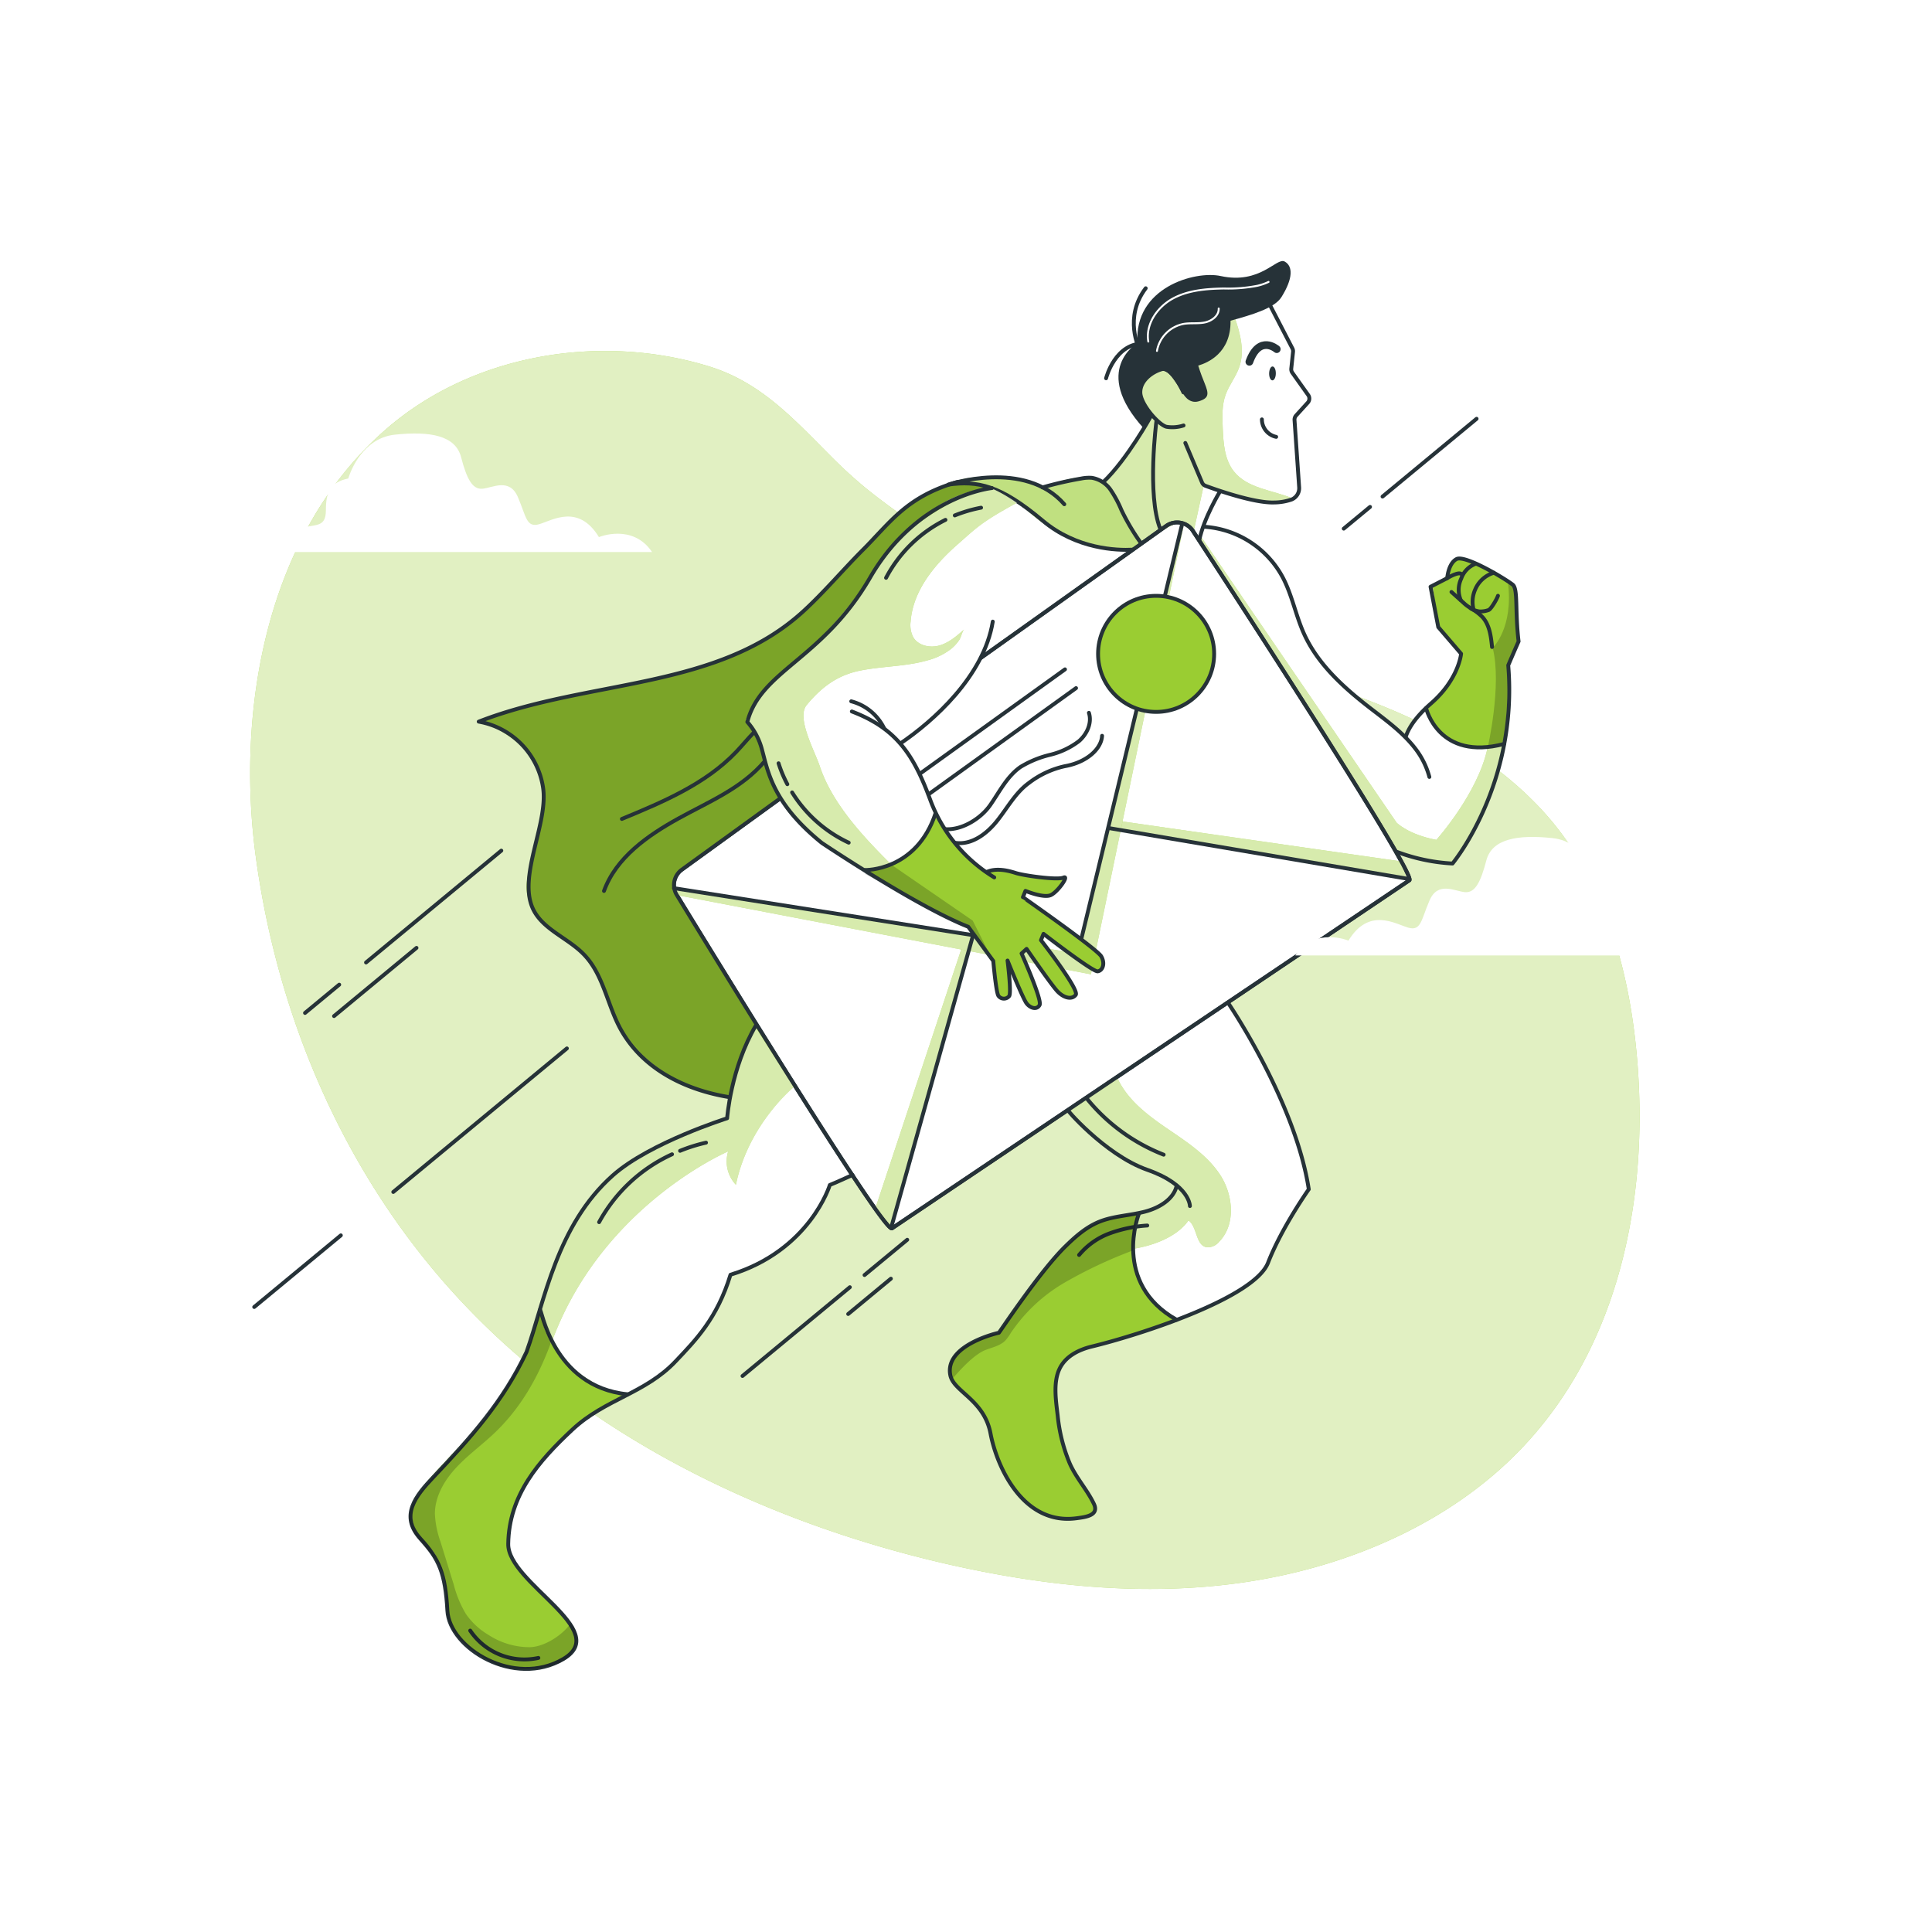 <svg xmlns="http://www.w3.org/2000/svg" xmlns:xlink="http://www.w3.org/1999/xlink" xmlns:svgjs="http://svgjs.com/svgjs" class="animated" id="freepik_stories-envelope" viewBox="0 0 500 500"><style>svg#freepik_stories-envelope:not(.animated) .animable {opacity: 0;}svg#freepik_stories-envelope.animated #freepik--background-simple--inject-2 {animation: 1s 1 forwards cubic-bezier(.36,-0.01,.5,1.38) fadeIn;animation-delay: 0s;}svg#freepik_stories-envelope.animated #freepik--Character--inject-2 {animation: 1s 1 forwards cubic-bezier(.36,-0.01,.5,1.38) zoomOut,1.5s Infinite linear floating;animation-delay: 0s,1s;}svg#freepik_stories-envelope.animated #freepik--speed-lines--inject-2 {animation: 1s 1 forwards cubic-bezier(.36,-0.01,.5,1.38) lightSpeedLeft;animation-delay: 0s;}svg#freepik_stories-envelope.animated #freepik--Clouds--inject-2 {animation: 1s 1 forwards cubic-bezier(.36,-0.01,.5,1.38) slideDown;animation-delay: 0s;} @keyframes fadeIn { 0% { opacity: 0; } 100% { opacity: 1; } } @keyframes zoomOut { 0% { opacity: 0; transform: scale(1.5); } 100% { opacity: 1; transform: scale(1); } } @keyframes floating { 0% { opacity: 1; transform: translateY(0px); } 50% { transform: translateY(-10px); } 100% { opacity: 1; transform: translateY(0px); } } @keyframes lightSpeedLeft { from { transform: translate3d(-50%, 0, 0) skewX(20deg); opacity: 0; } 60% { transform: skewX(-10deg); opacity: 1; } 80% { transform: skewX(2deg); } to { opacity: 1; transform: translate3d(0, 0, 0); } } @keyframes slideDown { 0% { opacity: 0; transform: translateY(-30px); } 100% { opacity: 1; transform: translateY(0); } } </style><g id="freepik--background-simple--inject-2" class="animable" style="transform-origin: 244.528px 251.025px;"><g id="freepik--background-simple--inject-2" class="animable" style="transform-origin: 244.528px 251.025px;"><path d="M214.89,117.92c-9.26-9.23-17.81-18.9-31.3-23.07-28-8.66-61.23-3.39-83.81,16.34C68.5,138.52,61.15,184.38,66.19,221.65c5.72,42.23,23.31,83,52.65,114.57,32.08,34.54,77.07,57,124.64,68.18,25.69,6,52.66,9,79.16,5s52.57-15.26,70.85-34.26c25.4-26.37,32.93-64.2,30.35-99.1-1.81-24.46-8.57-49.45-25.69-67.37-31.92-33.4-84.51-35.9-126.06-54-17-7.41-33.23-16.52-47.5-27.91A120.34,120.34,0,0,1,214.89,117.92Z" style="fill: rgb(154, 205, 50); transform-origin: 244.528px 251.025px;" id="el96myqzhovab" class="animable"></path><g id="elx5k0oal6ekp"><path d="M214.89,117.92c-9.26-9.23-17.81-18.9-31.3-23.07-28-8.66-61.23-3.39-83.81,16.34C68.5,138.52,61.15,184.38,66.19,221.65c5.72,42.23,23.31,83,52.65,114.57,32.08,34.54,77.07,57,124.64,68.18,25.69,6,52.66,9,79.16,5s52.57-15.26,70.85-34.26c25.4-26.37,32.93-64.2,30.35-99.1-1.81-24.46-8.57-49.45-25.69-67.37-31.92-33.4-84.51-35.9-126.06-54-17-7.41-33.23-16.52-47.5-27.91A120.34,120.34,0,0,1,214.89,117.92Z" style="fill: rgb(255, 255, 255); opacity: 0.7; transform-origin: 244.528px 251.025px;" class="animable"></path></g></g></g><g id="freepik--Character--inject-2" class="animable animator-active" style="transform-origin: 249.547px 249.775px;"><g id="freepik--character--inject-2" class="animable" style="transform-origin: 249.547px 249.775px;"><path d="M390.51,172.3l2.72-5.84s0-.17,0-.46h0s-.33-9.81-.76-12.85c-.32-2.28-1.3-2.6-1.78-2.61a8.61,8.61,0,0,0-2.24-1.36,59.11,59.11,0,0,0-6.88-3.59c-2.35-1.22-4.35-1.92-5.19-.59a12.38,12.38,0,0,0-.93,1.76c-.07.17-.13.33-.19.5l0,.1a10,10,0,0,0-.38,1.5l-3.4,2.47-1,.52,2,10.45,5.9,6.88s0,.28-.12.72a20.53,20.53,0,0,1-4.46,8.86,29,29,0,0,0-2.35,2.5c-.26.25-.51.5-.79.74-4.27,3.73-5.91,6.59-6.62,8.75l0,.14a92.66,92.66,0,0,0-9.44-7.85c-.72-.56-7.38-6.38-12.12-10.89l-3.63-5.94c1.17,2.15-.93-1.81-1.12-2.22-2.12-4.72-3-9.93-5.46-14.51-3.66-7-12.19-12.31-20.53-13.4l4-9-3.92-1.57a1.45,1.45,0,0,0,.38.22c.88.32,2.59.94,4.66,1.6,13.8,5.28,17.66,2,18,1.74a3.18,3.18,0,0,0,1.56-3l-1.2-17.41a1.56,1.56,0,0,1,.42-1.18l3-3.31a1.6,1.6,0,0,0,.12-2l-4.09-5.75a1.57,1.57,0,0,1-.29-1.09l.46-4.32a1.49,1.49,0,0,0-.17-.9l-5.61-10.83a7.64,7.64,0,0,0,2.77-2.39c3.07-5,3-8.09.85-9.26s-6.26,6-16.6,3.74C310.9,70.31,300,80.51,296,88.57l4.25-9.79c-4.29,5.66-6.68,7.39-5.79,10-.09.06-.25.16-.45.31-3.69,2.93-4,5.87-4,5.87-1,3.5.38,8.74,6.29,15.58l-10.47,14a6.51,6.51,0,0,0-2.64-1c-4.29-.7-10.55,1.52-12.45,2.25-1.08-.28-2.12-.53-3.11-.74a28,28,0,0,0-9-1.56,31.12,31.12,0,0,0-9.54.49,33.94,33.94,0,0,0-5.27,1.93,26.21,26.21,0,0,0-4.46,2.24,34,34,0,0,0-4.24,2.74,56.12,56.12,0,0,0-11,10.2L220.84,145q-1.8,1.89-3.57,3.8A164.69,164.69,0,0,1,200.2,164a81.59,81.59,0,0,1-18.54,8.35c-4.5,1.44-9.21,2.68-13.91,3.8-5,1.08-10.1,2-15.19,3-2.6.44-5.25,1-7.82,1.62-2.79.61-5.57,1.27-8.33,2a59.77,59.77,0,0,0-9.63,2.95c-.9.32-1.8.66-2.69,1,.62.13,1.23.28,1.83.46a31.37,31.37,0,0,1,9.48,6.13,24.4,24.4,0,0,1,5.49,13.27c-.08,4.3-1.51,9.21-2.61,14-1.54,5.13-2.79,9.59-.78,13.51a10.52,10.52,0,0,0,2,3.27,19.78,19.78,0,0,0,4.06,3.71c2.79,2.18,6,4.32,8.48,6.86a59.84,59.84,0,0,1,4.72,9,37.79,37.79,0,0,0,2.54,6.24c.44,1,.9,2,1.42,2.95a10.93,10.93,0,0,0,.94,1.58,32.67,32.67,0,0,0,12.41,11.28,32.16,32.16,0,0,0,15.08,4.9h0a52.52,52.52,0,0,0-.77,5.45A60,60,0,0,0,178,293.3c-6.35,2.65-14.16,6.46-19.13,10.88A49.39,49.39,0,0,0,149,316.4,74.47,74.47,0,0,0,141.81,333c-.76,2.29-1.45,4.56-2.12,6.76l-.06-.14c0,.26-.09.52-.13.78-.82,2.73-1.61,5.36-2.43,7.8-3.26,7.53-8.66,15-11.3,18.94h0c-1.38,1.77-2.82,3.5-4.3,5.21-3.2,3.53-7.25,7.67-10.36,11.32a29.06,29.06,0,0,0-2.74,3.44,16,16,0,0,0-1.71,2.84c-2.37,5.52,2.86,9.36,6.55,14.07,0,0,.06.1.1.15a23.62,23.62,0,0,1,2.22,7.82,27.94,27.94,0,0,0,.67,7.31,12.36,12.36,0,0,0,3.14,5,22,22,0,0,0,6.38,5,28.11,28.11,0,0,0,3.73,1.9c3.74,1.49,16.09,1.4,18.85-3.39a9.73,9.73,0,0,0,.46-.91,4.29,4.29,0,0,0,.59-1.92,5.64,5.64,0,0,0-1.86-5c-.08.1.34.36.26.47-4.38-6.54-16.13-14.12-16-20.77.19-12.65,7.85-21.39,16.59-29.58,8.5-8,18.89-9.34,26.79-17.76,5.1-5.43,10.68-11,14.14-22.34,20.59-6.28,25.71-23.22,25.71-23.22,2.12-.86,3.86-1.69,5.82-2.56,5.64,8.53,9.68,14.15,10.27,13.78l45.36-30.51c1,1.19,10,11.8,18.67,14.63l.25.09,9.11,4.57c-1.56,5.54-9.24,7.13-9.24,7.13l0,.09-.69.14c-1.62-.06-10.67,0-18.49,8.47-3.71,3.6-8.6,10.13-12.24,15.22-3,4.18-5.06,7.21-5.06,7.21a31.21,31.21,0,0,0-4,1.24c-8.43,3.05-9.16,6.66-8.68,8.74a6,6,0,0,0,.11,1A6.36,6.36,0,0,0,248,359a17.55,17.55,0,0,0,2.94,2.74,19.86,19.86,0,0,1,3.95,4.79,54,54,0,0,1,2.39,8.34c1.29,5.51,7.77,17.76,16.78,18.29a19.67,19.67,0,0,0,6.45-.48c1.48-.28,2.93-.78,3.08-2a1.87,1.87,0,0,0,.12-.31s-.06-.09-.15-.26a3.43,3.43,0,0,0-.28-.86,58.3,58.3,0,0,0-4.1-6.63,52.54,52.54,0,0,1-5.13-15.13c-.05-.34-.09-.67-.13-1-.18-1.53-.42-3.23-.53-4.94,0-.18,0-.36,0-.53a15.87,15.87,0,0,1,1.46-7.52c1.71-2.76,4.85-4.25,7.94-5,2.17-.52,4.87-1.25,7.87-2.14a75.32,75.32,0,0,0,10.86-3.55c12.08-4.34,24.61-10.23,26.85-16,3.55-9.13,10.53-19,10.53-19C335.41,285,318,259.56,318,259.56l46.9-31.74c.42-.26-1.26-3.56-4.27-8.76l.82,1.3v0h0c3.08,1.76,8.69,2.55,12,2.88l.73.07a10.14,10.14,0,0,0,1.56.06c3.58-3.16,6.77-9.14,8.91-15a77.48,77.48,0,0,0,5.63-21.7,48,48,0,0,0,.39-10.65C390.68,174.8,390.62,173.56,390.51,172.3Zm-95.38-59.7c.38-.62.74-1.19,1.06-1.72l0,0,.11-.26c1.07-1.76,1.7-2.91,1.7-2.91l-.4-.09.13-.3.27.39A25.28,25.28,0,0,1,295.13,112.6Z" style="fill: rgb(255, 255, 255); transform-origin: 249.648px 249.775px;" id="elzh24dpxu5f" class="animable"></path><path d="M369.23,184s3.7,12.27,19.41,8.84c0,0,3.23-8,1.52-20.18l2.87-6.18s-.85-9.67-.71-11.11.17-4.44-4.35-6.29-10.23-6.59-11.82-4.06-1.39,3.75-1.39,3.75l-4,2.94,1.5,10.6,5.91,6.89s-.78,6.26-3.93,9A26.49,26.49,0,0,0,369.23,184Z" style="fill: rgb(154, 205, 50); transform-origin: 381.13px 168.869px;" id="el1jygm75df07" class="animable"></path><g id="elhk4j3sj73s"><path d="M385,193.56s3.76-16.31,1.3-25.9c0,0,5.51-5.1,3.93-17.11,0,0,1.61-.45,2,2.59S393,166,393,166l-2.68,6.18s-.2,14.1-1.08,19.68C389.23,191.86,389,193.09,385,193.56Z" style="opacity: 0.2; transform-origin: 389px 172.043px;" class="animable"></path></g><path d="M310.82,138.91l50.62,74s3,3.07,10.29,4.45c0,0,10.78-12,13.24-23.79l4-.8s-4.64,23.28-13,30.72c0,0-10.09-.51-14.59-3.1l-50.93-80.59Z" style="fill: rgb(154, 205, 50); transform-origin: 349.71px 181.2px;" id="elz3jfv32a1q" class="animable"></path><g id="el6greyrvnw2s"><path d="M310.82,138.91l50.62,74s3,3.07,10.29,4.45c0,0,10.78-12,13.24-23.79l4-.8s-4.64,23.28-13,30.72c0,0-10.09-.51-14.59-3.1l-50.93-80.59Z" style="fill: rgb(255, 255, 255); opacity: 0.6; transform-origin: 349.71px 181.2px;" class="animable"></path></g><path d="M311.73,136.33A24.91,24.91,0,0,1,332,149.47c2.4,4.58,3.33,9.79,5.46,14.51,3.52,7.81,10.1,13.8,16.87,19.06,4.26,3.3,8.73,6.47,12,10.76a20.79,20.79,0,0,1,3.59,7.27" style="fill: none; stroke: rgb(38, 50, 56); stroke-linecap: round; stroke-linejoin: round; transform-origin: 340.825px 168.7px;" id="elreqoyrh3hw" class="animable"></path><path d="M363.78,190.74c.72-2.16,2.35-5,6.62-8.74,7.16-6.25,7.73-12.82,7.73-12.82l-5.91-6.89-2-10.44,4.32-2.22s.25-3.78,2.4-4.94,12.3,4.88,14.53,6.6c1.44,1.12.58,6.58,1.54,14.71-1.55,3.51-2.68,6.18-2.68,6.18,2.59,30.86-14.42,51.3-14.42,51.3a48.32,48.32,0,0,1-14.6-3.1" style="fill: none; stroke: rgb(38, 50, 56); stroke-linecap: round; stroke-linejoin: round; transform-origin: 377.16px 184.012px;" id="elt44vpq5ag9" class="animable"></path><path d="M375.64,153.2l3.12,2.8a9.33,9.33,0,0,0,1.45,1.14,5.45,5.45,0,0,0,2.67,1.1,6,6,0,0,0,2.38-.37c.69-.3,2.21-3,2.41-3.68" style="fill: none; stroke: rgb(38, 50, 56); stroke-linecap: round; stroke-linejoin: round; transform-origin: 381.655px 155.723px;" id="ellq2h39bgk7m" class="animable"></path><path d="M369.08,183.29s3.21,13.73,20.19,9.24" style="fill: none; stroke: rgb(38, 50, 56); stroke-linecap: round; stroke-linejoin: round; transform-origin: 379.175px 188.361px;" id="el7kfdoudtpdq" class="animable"></path><path d="M381.84,145.93a6.27,6.27,0,0,0-3.68,3.82,6.84,6.84,0,0,0-.12,5.55" style="fill: none; stroke: rgb(38, 50, 56); stroke-linecap: round; stroke-linejoin: round; transform-origin: 379.675px 150.615px;" id="el443em3kz5fc" class="animable"></path><path d="M386.58,148.24a7.6,7.6,0,0,0-4.8,4.32,7.86,7.86,0,0,0-.43,5.15" style="fill: none; stroke: rgb(38, 50, 56); stroke-linecap: round; stroke-linejoin: round; transform-origin: 383.841px 152.975px;" id="elt4cse3dto9" class="animable"></path><path d="M380.68,157.46a12.79,12.79,0,0,1,3,2.26c1.84,2.05,2.19,5,2.46,7.72" style="fill: none; stroke: rgb(38, 50, 56); stroke-linecap: round; stroke-linejoin: round; transform-origin: 383.41px 162.45px;" id="el7jsgv5r317a" class="animable"></path><path d="M374.52,149.63s3.25-2,3.8-.92" style="fill: none; stroke: rgb(38, 50, 56); stroke-linecap: round; stroke-linejoin: round; transform-origin: 376.42px 149.01px;" id="elci5rc6m9g9" class="animable"></path><path d="M161.81,361.31s-19.13-4.95-21.92-21.48a91.47,91.47,0,0,1-11.08,22.69c-7.47,10.75-22.28,23.08-22.34,27.39s.83,6.95,4.71,10.57,4.3,13.18,4.45,15.43a16.79,16.79,0,0,0,7.13,11.73c5.56,4,14.53,5.65,21.13,2.94s6.11-7.77,3.9-10.24-15.51-14.67-16-18.8.94-12.54,5.35-19.22S152.4,365.41,161.81,361.31Z" style="fill: rgb(154, 205, 50); transform-origin: 134.139px 385.871px;" id="elyvmkwhrlsz" class="animable"></path><path d="M315.69,127.27s-4.09,6.69-5.32,12.52" style="fill: none; stroke: rgb(38, 50, 56); stroke-linecap: round; stroke-linejoin: round; transform-origin: 313.03px 133.53px;" id="el41h4e59ubj4" class="animable"></path><path d="M319.56,82.22c1.44,4.11,2.59,8.64,1.17,12.75-.87,2.53-2.64,4.66-3.54,7.17-1,2.73-.87,5.73-.75,8.63.17,3.92.44,8.12,2.86,11.2,3.53,4.5,10.08,4.85,15.36,7.07,0,0-3.55,3.85-18.11-1.74l-5-1.81-2.65,12.12s-1.56-2.62-4-2.22-8.92,5.23-8.92,5.23-3.72-3.68-4.55-6.16-3.1-8.42-5.74-9.79c0,0,11-13.32,12.22-16.93,0,0-6.24-8.22.92-11.45s11.09,5,11.09,5L307.4,90.62,317,82.5Z" style="fill: rgb(154, 205, 50); transform-origin: 310.175px 111.42px;" id="elkvq1wjjsc6l" class="animable"></path><g id="el9vr4djhumye"><path d="M319.56,82.22c1.44,4.11,2.59,8.64,1.17,12.75-.87,2.53-2.64,4.66-3.54,7.17-1,2.73-.87,5.73-.75,8.63.17,3.92.44,8.12,2.86,11.2,3.53,4.5,10.08,4.85,15.36,7.07,0,0-3.55,3.85-18.11-1.74l-5-1.81-2.65,12.12s-1.56-2.62-4-2.22-8.92,5.23-8.92,5.23-3.72-3.68-4.55-6.16-3.1-8.42-5.74-9.79c0,0,11-13.32,12.22-16.93,0,0-6.24-8.22.92-11.45s11.09,5,11.09,5L307.4,90.62,317,82.5Z" style="fill: rgb(255, 255, 255); opacity: 0.6; transform-origin: 310.175px 111.42px;" class="animable"></path></g><path d="M328.59,78.81l5.88,11.36a1.52,1.52,0,0,1,.17.89l-.46,4.33a1.59,1.59,0,0,0,.28,1.08l4.1,5.76a1.58,1.58,0,0,1-.13,2l-3,3.3a1.6,1.6,0,0,0-.41,1.18l1.2,17.41a3.17,3.17,0,0,1-2,3.17,14.15,14.15,0,0,1-4.49.75c-5.23.18-15.13-3.34-17.73-4.3a1.57,1.57,0,0,1-.91-.86l-4.33-10.24" style="fill: none; stroke: rgb(38, 50, 56); stroke-linecap: round; stroke-linejoin: round; transform-origin: 322.808px 104.428px;" id="elnt3a4poe41" class="animable"></path><path d="M306.26,101.54s-3-6.72-5.57-6-5.64,3-5.57,6.06,4.77,8.38,6.77,8.85a9.35,9.35,0,0,0,4.41-.34" style="fill: none; stroke: rgb(38, 50, 56); stroke-linecap: round; stroke-linejoin: round; transform-origin: 300.709px 103.029px;" id="elmdouzl0ilup" class="animable"></path><path d="M330.18,96.65c0,1-.41,1.8-.89,1.79s-.86-.82-.84-1.81.41-1.8.89-1.79S330.2,95.66,330.18,96.65Z" style="fill: rgb(38, 50, 56); transform-origin: 329.315px 96.64px;" id="el6vf6va5wuow" class="animable"></path><path d="M326.58,108.54a4.65,4.65,0,0,0,3.69,4.52" style="fill: none; stroke: rgb(38, 50, 56); stroke-linecap: round; stroke-linejoin: round; transform-origin: 328.425px 110.8px;" id="elsg4092mle3k" class="animable"></path><path d="M330.42,90.36s-4.47-3.89-7.08,3.27" style="fill: none; stroke: rgb(38, 50, 56); stroke-linecap: round; stroke-linejoin: round; stroke-width: 2px; transform-origin: 326.88px 91.468px;" id="el3l9dbjtlldx" class="animable"></path><path d="M297.06,107.57l.78.17s-6.09,11.07-12.22,16.93" style="fill: none; stroke: rgb(38, 50, 56); stroke-linecap: round; stroke-linejoin: round; transform-origin: 291.73px 116.12px;" id="ellgu5qk7uivb" class="animable"></path><path d="M299.28,109s-2.5,19.1,1,27.9" style="fill: none; stroke: rgb(38, 50, 56); stroke-linecap: round; stroke-linejoin: round; transform-origin: 299.347px 122.95px;" id="el6qdl0y5qtgw" class="animable"></path><path d="M294.85,90.29s-4.12-8.08,1.66-15.69" style="fill: none; stroke: rgb(38, 50, 56); stroke-linecap: round; stroke-linejoin: round; transform-origin: 294.968px 82.445px;" id="ela22v90c4gxw" class="animable"></path><path d="M296.44,88.9c-7.85-.43-10.19,9-10.19,9" style="fill: none; stroke: rgb(38, 50, 56); stroke-linecap: round; stroke-linejoin: round; transform-origin: 291.345px 93.393px;" id="elx3b02fsgl1" class="animable"></path><path d="M332.48,67.69c-2.12-1.18-6.26,6-16.6,3.74-6.59-1.42-22.43,2.93-21.51,17.35,0,0-12.09,7,1.66,22.13l1.77-4.11s-5.73-6.14-.78-9.25c4.38-2.74,4.94-2.41,9.11,4.22,0,0,1.4,2.9,4.12,2.08s2.6-1.95,1.5-4.68c-.41-1-1.09-2.7-1.65-4.56,2.48-.71,8.44-3.27,8.36-11.49V83c5.27-1.46,11.35-3.18,13.17-6.1C334.7,72,334.6,68.86,332.48,67.69Z" style="fill: rgb(38, 50, 56); transform-origin: 311.734px 89.234px;" id="el66sld5hzcxt" class="animable"></path><path d="M297.18,88.4c-.76-4.49,2.33-8.94,6.32-11.12s8.71-2.54,13.26-2.62a39,39,0,0,0,8.65-.7,14.22,14.22,0,0,0,2.89-1" style="fill: none; stroke: rgb(255, 255, 255); stroke-linecap: round; stroke-linejoin: round; stroke-width: 0.5px; transform-origin: 312.682px 80.68px;" id="elg3ffpiwzdem" class="animable"></path><path d="M299.42,90.82a8.67,8.67,0,0,1,6.93-7c1.81-.3,3.69,0,5.49-.38s3.64-1.76,3.56-3.6" style="fill: none; stroke: rgb(255, 255, 255); stroke-linecap: round; stroke-linejoin: round; stroke-width: 0.5px; transform-origin: 307.411px 85.33px;" id="el8b0xz2qd2u9" class="animable"></path><path d="M253.93,170.2l47.88-34.09a4.89,4.89,0,0,1,7.05,1.5s58.13,88.81,55.88,90.21L230.85,317.89c-2.29,1.44-55.68-86.24-55.68-86.24a4.91,4.91,0,0,1,1.31-6.6l25.36-18.37" style="fill: none; stroke: rgb(38, 50, 56); stroke-linecap: round; stroke-linejoin: round; transform-origin: 269.613px 226.555px;" id="elxsf0eyzp5df" class="animable"></path><path d="M288.93,278.4c2.38,5.79,7.59,9.86,12.75,13.4s10.64,7,14.07,12.22,4.13,12.88-.24,17.35a3.82,3.82,0,0,1-3.27,1.41c-2.84-.56-2.34-5.2-4.65-6.94-3.49,4.94-10.7,6.84-14.74,7.41l2.15-9.44s5.29-.59,9.25-6.25c0,0-.16-2.54-9.37-5.54s-18.77-14.75-18.77-14.75Z" style="fill: rgb(154, 205, 50); transform-origin: 297.334px 300.825px;" id="elmwkpsd6ghmo" class="animable"></path><g id="elvpu0zopzik"><path d="M288.93,278.4c2.38,5.79,7.59,9.86,12.75,13.4s10.64,7,14.07,12.22,4.13,12.88-.24,17.35a3.82,3.82,0,0,1-3.27,1.41c-2.84-.56-2.34-5.2-4.65-6.94-3.49,4.94-10.7,6.84-14.74,7.41l2.15-9.44s5.29-.59,9.25-6.25c0,0-.16-2.54-9.37-5.54s-18.77-14.75-18.77-14.75Z" style="fill: rgb(255, 255, 255); opacity: 0.6; transform-origin: 297.334px 300.825px;" class="animable"></path></g><path d="M304.09,341.45s-14.75-7.68-9.55-27.4c0,0-10.12-.91-18.74,8.46s-17.3,22.43-17.3,22.43-12.76,3.86-12.63,8.76,3.81,7.12,6.33,9.12,3.62,6.52,4.91,12,7.77,17.76,16.78,18.29,9.64-2.79,9.64-2.79-1.91-3.37-4.39-7.52-5.86-14-5.94-21.85,3.11-11.32,8.62-12.61S297.37,345.07,304.09,341.45Z" style="fill: rgb(154, 205, 50); transform-origin: 274.98px 353.597px;" id="ely8jodw66hrp" class="animable"></path><path d="M276.64,287.61c-1.55-1.56,9.1,11.22,20.31,15.15,11,3.87,11,9.36,11,9.36" style="fill: none; stroke: rgb(38, 50, 56); stroke-linecap: round; stroke-linejoin: round; transform-origin: 292.22px 299.799px;" id="elkyxnm68r24d" class="animable"></path><path d="M317.84,259.56s17.37,25.42,20.87,48.23c0,0-7,9.88-10.54,19S295,345.46,282.6,348.47c-3.36.81-6.8,2.48-8.37,5.73-1.75,3.62-.93,8.42-.49,12.26a42.7,42.7,0,0,0,3.13,12.32c1.66,3.75,4.5,6.78,6.24,10.44,1.42,3-2.24,3.4-4.48,3.7C264.86,394.79,258,379.75,256.35,371s-9.55-10.82-10.41-15.09c-1.59-7.88,12.56-11,12.56-11-.27.57,10.51-15.84,17.3-22.43,2.62-2.56,5.46-5.06,9-6.42s7.59-1.5,11.35-2.45,7.6-3.2,8.37-6.76" style="fill: none; stroke: rgb(38, 50, 56); stroke-linecap: round; stroke-linejoin: round; transform-origin: 292.263px 326.32px;" id="el396e64rjs0r" class="animable"></path><path d="M294.73,314.17s-7.08,17.93,9.79,27.39" style="fill: none; stroke: rgb(38, 50, 56); stroke-linecap: round; stroke-linejoin: round; transform-origin: 298.888px 327.865px;" id="elez64pa8uu2m" class="animable"></path><path d="M281.28,284.31a48.19,48.19,0,0,0,19.87,14.52" style="fill: none; stroke: rgb(38, 50, 56); stroke-linecap: round; stroke-linejoin: round; transform-origin: 291.215px 291.57px;" id="elyo1sm9q9af" class="animable"></path><path d="M296.91,317.16a34.82,34.82,0,0,0-9.64,2,18.74,18.74,0,0,0-8,5.62" style="fill: none; stroke: rgb(38, 50, 56); stroke-linecap: round; stroke-linejoin: round; transform-origin: 288.09px 320.97px;" id="el42su30s41no" class="animable"></path><g id="eltjtmnx17sh"><path d="M293.17,323.63a118,118,0,0,0-17.55,8.25A42.46,42.46,0,0,0,261.57,345a11.4,11.4,0,0,1-1.41,1.95c-1.33,1.33-3.29,1.73-5.05,2.4-3.88,1.48-8.58,7.63-8.5,7.24,0,0-5.76-7,11.89-11.69,0,0,9.06-13.23,15.14-19.92s9.51-9.78,20.59-10.91Z" style="opacity: 0.2; transform-origin: 269.971px 335.339px;" class="animable"></path></g><path d="M294,141.7l1.22-1.09a56.34,56.34,0,0,1-4.34-7.33c-1.32-3-2.75-8.87-7.86-9.7s-13,2.48-13,2.48-11.29-4.26-21.07-2c0,0-13.54,3.29-25,17.11s-20.48,24.17-42.45,31.21-48.71,9.42-56.87,14.43c0,0,15.22,5.17,16.16,17.68s-7.34,22.12-3.45,29.68,11.1,9.16,14.28,13.46,7.12,14.6,8.95,18.63S174.2,282.59,189,284c0,0,2.91-13.4,6.62-19l-20.42-33.37s-2.42-3.73,1.63-7,25-17.93,25-17.93-3.43-6.35-4.1-11.48a14.49,14.49,0,0,0-4.38-8.34s2.37-7.31,7.93-11.6,16.08-14.37,20.68-20.92,14.88-25.76,33.78-28.09a30.46,30.46,0,0,1,10.16,5.9C271.08,136.6,281.09,144.25,294,141.7Z" style="fill: rgb(154, 205, 50); transform-origin: 209.925px 203.699px;" id="el79c7szaxbwl" class="animable"></path><g id="el1oku4s41fbs"><path d="M189,284s-12.6,0-23.33-11.72-8-17.61-12.82-23.24-13.44-9.14-15.51-14.89,2.67-19.88,3.36-24.81-2.5-19.14-16.07-22.55c0,0,15.88-5.84,29.7-7.9s33.24-7.31,42.17-12.53,24.09-20.81,27-24.17,13.68-14.83,22-16.76c6.7-1.55,10.31.84,10.31.84s-16,3.4-24.52,14.08c-6.85,8.54-8.24,15.17-17.43,23.88s-17.29,12.84-20.51,21.84c0,0,3.35,4.88,3.85,7.93s4.7,12.7,4.7,12.7l-25.36,18.37s-4,2.25-1.18,7.23,20.37,33,20.37,33S188.68,279.08,189,284Z" style="opacity: 0.2; transform-origin: 190.22px 204.454px;" class="animable"></path></g><g id="elyzm0ylcurx"><path d="M271,125.94s10.51-3.56,13.85-1.56,10.38,16.82,10.38,16.82l-1.89,1.57s-14.69-1.37-19.95-5.18-12-11.88-24.09-12.77C249.32,124.82,256.1,122,271,125.94Z" style="fill: rgb(255, 255, 255); opacity: 0.38; transform-origin: 272.265px 133.27px;" class="animable"></path></g><path d="M247.81,124.72c-13.23,3.83-17.31,10.39-24.37,17.45-5.18,5.18-9.91,10.81-15.28,15.79-22.39,20.74-55.82,17.72-84.27,28.8a20.42,20.42,0,0,1,16.61,16.79c1.58,9.2-6.35,22.66-2.74,31.27,2.36,5.63,9.14,7.81,13.37,12.22,5,5.17,6,12.89,9.41,19.18,5.68,10.36,16.63,15.87,28.43,17.76" style="fill: none; stroke: rgb(38, 50, 56); stroke-linecap: round; stroke-linejoin: round; transform-origin: 185.85px 204.35px;" id="elo415huv5up" class="animable"></path><path d="M195.15,189.52c-1.61,1.64-3.06,3.43-4.64,5.09-7.95,8.32-18.93,12.93-29.57,17.33" style="fill: none; stroke: rgb(38, 50, 56); stroke-linecap: round; stroke-linejoin: round; transform-origin: 178.045px 200.73px;" id="el96n44gc7xpf" class="animable"></path><path d="M197.92,197c-5.94,7-14.23,10.35-22.28,14.79s-16.19,10.15-19.33,18.79" style="fill: none; stroke: rgb(38, 50, 56); stroke-linecap: round; stroke-linejoin: round; transform-origin: 177.115px 213.79px;" id="elrjrnxfrr3xt" class="animable"></path><path d="M275.44,130.5c-10.22-11.76-30-5.09-30-5.09,7.56-1,13.29,0,24.47,9.39,8.73,7.33,19.18,7.68,23.22,7.45" style="fill: none; stroke: rgb(38, 50, 56); stroke-linecap: round; stroke-linejoin: round; transform-origin: 269.285px 132.911px;" id="elop7b0av0aq" class="animable"></path><path d="M269.8,126.14a92.56,92.56,0,0,1,10-2.29,10.25,10.25,0,0,1,2.76-.19,7.37,7.37,0,0,1,4.86,3.11,29.4,29.4,0,0,1,2.8,5.22,56,56,0,0,0,5.07,8.57" style="fill: none; stroke: rgb(38, 50, 56); stroke-linecap: round; stroke-linejoin: round; transform-origin: 282.545px 132.099px;" id="elaokgd5d83q7" class="animable"></path><path d="M205.45,281.32s-11.75,9.54-15,25.29a8.8,8.8,0,0,1-2-8.63s-33,14.06-45.85,49.83l-2.77-8s4.44-25.18,20.4-36.38c16.14-11.34,27.91-14,27.91-14s2-17.43,7.52-23.66Z" style="fill: rgb(154, 205, 50); transform-origin: 172.64px 306.79px;" id="eld6m03iiztud" class="animable"></path><g id="elzd617kyqlhh"><path d="M205.45,281.36s-11.75,9.5-15,25.25a8.8,8.8,0,0,1-2-8.63s-33,14.06-45.85,49.83l-2.77-8s4.44-25.18,20.4-36.38c16.14-11.34,27.91-14,27.91-14s2-17.2,7.52-23.43Z" style="fill: rgb(255, 255, 255); opacity: 0.6; transform-origin: 172.64px 306.905px;" class="animable"></path></g><path d="M220.62,304.09c-2,.88-3.73,1.72-5.86,2.58,0,0-5.12,16.94-25.71,23.23-3.46,11.32-9,16.91-14.14,22.34-7.9,8.41-18.29,9.8-26.79,17.75-8.75,8.19-16.4,16.93-16.59,29.58-.16,10.08,26.95,22.32,14.25,29.78s-29.46-2.75-30-12.5-2.16-13.38-7-18.66c-5.36-5.89-1.3-11,3.41-15.95,9.7-10.25,18-19.47,24.07-32.35,4.74-13.23,7.77-32.77,22.35-45.71,9.54-8.47,29.57-14.77,29.57-14.77s.91-13,7.49-24.11" style="fill: none; stroke: rgb(38, 50, 56); stroke-linecap: round; stroke-linejoin: round; transform-origin: 163.427px 348.609px;" id="elqap41d6564" class="animable"></path><path d="M139.73,339c.35-1,3,19.89,22.71,21.84" style="fill: none; stroke: rgb(38, 50, 56); stroke-linecap: round; stroke-linejoin: round; transform-origin: 151.085px 349.903px;" id="elvucsp929ym" class="animable"></path><path d="M173.92,298.73a40.84,40.84,0,0,0-18.87,17.56" style="fill: none; stroke: rgb(38, 50, 56); stroke-linecap: round; stroke-linejoin: round; transform-origin: 164.485px 307.51px;" id="els6narlifew" class="animable"></path><path d="M182.71,295.72a42.8,42.8,0,0,0-6.71,2.11" style="fill: none; stroke: rgb(38, 50, 56); stroke-linecap: round; stroke-linejoin: round; transform-origin: 179.355px 296.775px;" id="elwxn1177gyl" class="animable"></path><path d="M121.69,422a16.93,16.93,0,0,0,17.64,7.07" style="fill: none; stroke: rgb(38, 50, 56); stroke-linecap: round; stroke-linejoin: round; transform-origin: 130.51px 425.729px;" id="elq26qhunlsb" class="animable"></path><g id="el3k6wu8gouje"><path d="M142.8,346.87c-3.4,9.49-8.21,18-15.67,24.78-3.16,2.88-6.64,5.44-9.49,8.64s-5.09,7.21-5.09,11.49A24.93,24.93,0,0,0,114,399q1.74,5.61,3.46,11.2a28.35,28.35,0,0,0,3.13,7.51,18.59,18.59,0,0,0,5.83,5.4,19.49,19.49,0,0,0,10.79,3.18c3.8-.14,8.38-3.15,10.58-6.26,0,0,3.06,2.9.3,7.69s-15.1,4.88-18.84,3.39-11.72-6.44-13.25-11.84.69-10.56-3-15.27-8.91-8.56-6.54-14.08,15.44-17.32,19.11-22.81,12.64-17.69,13.86-27.53Z" style="opacity: 0.2; transform-origin: 127.554px 385.77px;" class="animable"></path></g><polygon points="288.36 212.29 362.38 222.9 364.22 227.57 288.56 214.38 288.36 212.29" style="fill: rgb(154, 205, 50); transform-origin: 326.29px 219.93px;" id="elp7ghgzsb2e" class="animable"></polygon><g id="elh9hytqiidmg"><polygon points="288.36 212.29 362.38 222.9 364.22 227.57 288.56 214.38 288.36 212.29" style="fill: rgb(255, 255, 255); opacity: 0.6; transform-origin: 326.29px 219.93px;" class="animable"></polygon></g><polygon points="249.95 242.13 226.62 312.49 230.79 317.59 250.9 244.11 249.95 242.13" style="fill: rgb(154, 205, 50); transform-origin: 238.76px 279.86px;" id="elspc89l8lqx" class="animable"></polygon><g id="eljfhlb5ukpf"><polygon points="249.95 242.13 226.62 312.49 230.79 317.59 250.9 244.11 249.95 242.13" style="fill: rgb(255, 255, 255); opacity: 0.6; transform-origin: 238.76px 279.86px;" class="animable"></polygon></g><polygon points="306.39 135.72 282.33 252.15 175.17 231.65 174.69 229.85 279 246.8 306.39 135.72" style="fill: rgb(154, 205, 50); transform-origin: 240.54px 193.935px;" id="eln4btexfxmx" class="animable"></polygon><g id="elo64ozyc0amq"><polygon points="306.39 135.72 282.33 252.15 175.17 231.65 174.69 229.85 279 246.8 306.39 135.72" style="fill: rgb(255, 255, 255); opacity: 0.6; transform-origin: 240.54px 193.935px;" class="animable"></polygon></g><g id="eljtry1shciba"><circle cx="299.27" cy="169.39" r="15.06" style="fill: rgb(154, 205, 50); transform-origin: 299.27px 169.39px; transform: rotate(-23.7deg);" class="animable"></circle></g><line x1="301.46" y1="154.23" x2="305.95" y2="135.56" style="fill: none; stroke: rgb(38, 50, 56); stroke-linecap: round; stroke-linejoin: round; transform-origin: 303.705px 144.895px;" id="eloto1m96tak" class="animable"></line><line x1="230.72" y1="317.4" x2="251.81" y2="242.1" style="fill: none; stroke: rgb(38, 50, 56); stroke-linecap: round; stroke-linejoin: round; transform-origin: 241.265px 279.75px;" id="eltwhbpduu2tm" class="animable"></line><line x1="286.93" y1="214.3" x2="364.5" y2="227.46" style="fill: none; stroke: rgb(38, 50, 56); stroke-linecap: round; stroke-linejoin: round; transform-origin: 325.715px 220.88px;" id="els91o6i2tp8q" class="animable"></line><line x1="238.29" y1="200.08" x2="275.62" y2="173.23" style="fill: none; stroke: rgb(38, 50, 56); stroke-linecap: round; stroke-linejoin: round; transform-origin: 256.955px 186.655px;" id="el7vt6okjvj8s" class="animable"></line><line x1="240.28" y1="205.59" x2="278.48" y2="178.08" style="fill: none; stroke: rgb(38, 50, 56); stroke-linecap: round; stroke-linejoin: round; transform-origin: 259.38px 191.835px;" id="elsaywi29ekg" class="animable"></line><path d="M244.59,214.58c4.28.34,9.2-2.69,11.64-6.17s4.38-7.5,7.9-9.94a26.75,26.75,0,0,1,7.65-3.13,20.11,20.11,0,0,0,7.45-3.53c2.09-1.81,3.42-4.72,2.58-7.33" style="fill: none; stroke: rgb(38, 50, 56); stroke-linecap: round; stroke-linejoin: round; transform-origin: 263.328px 199.543px;" id="ellkxdjd2mphi" class="animable"></path><path d="M247.17,218.12c4.28.66,8.21-2.33,10.89-5.7s4.76-7.31,8.27-9.83a23.54,23.54,0,0,1,9.25-4.3c5.67-1,9.45-4.47,9.64-7.86" style="fill: none; stroke: rgb(38, 50, 56); stroke-linecap: round; stroke-linejoin: round; transform-origin: 266.195px 204.321px;" id="el5i4hap4qvdq" class="animable"></path><circle cx="299.2" cy="169.22" r="15.02" style="fill: none; stroke: rgb(38, 50, 56); stroke-linecap: round; stroke-linejoin: round; transform-origin: 299.2px 169.22px;" id="elcypve52ilta" class="animable"></circle><path d="M253.93,170.2l47.88-34.09a4.89,4.89,0,0,1,7.05,1.5s58.13,88.81,55.88,90.21L230.85,317.89c-2.29,1.44-55.68-86.24-55.68-86.24a4.91,4.91,0,0,1,1.31-6.6l25.36-18.37" style="fill: none; stroke: rgb(38, 50, 56); stroke-linecap: round; stroke-linejoin: round; transform-origin: 269.613px 226.555px;" id="elbr0ajyy59s6" class="animable"></path><line x1="279.86" y1="242.94" x2="294.18" y2="183.6" style="fill: none; stroke: rgb(38, 50, 56); stroke-linecap: round; stroke-linejoin: round; transform-origin: 287.02px 213.27px;" id="elv02oyoz7sz" class="animable"></line><line x1="174.42" y1="229.86" x2="252.03" y2="242.05" style="fill: none; stroke: rgb(38, 50, 56); stroke-linecap: round; stroke-linejoin: round; transform-origin: 213.225px 235.955px;" id="ele9g1i1nb03j" class="animable"></line><path d="M223.88,225.16s12.07,1.47,18-14.08c0,0,7,10.35,12.73,14.22,0,0,2.44-.64,7.81.65a61.81,61.81,0,0,0,12.83,1.17s-1.33,4.67-4.29,4.76a12.14,12.14,0,0,1-5.54-1.32l-.66,1.63,19.85,14.86a3.07,3.07,0,0,1-.55,4.33l-14-9.7-.66,1.64s8.38,11.18,8.62,12.94-.16,1.88-1.51,2-3.34-1.94-3.34-1.94l-7.49-10.77-1.3,1.19s5.36,11,4.67,13.33-3.75-.91-3.75-.91l-4.16-9.77s1.63,7.71-.81,8.75-2.62-2.06-3.27-9.42l-6.48-8.85S231.64,231.27,223.88,225.16Z" style="fill: rgb(154, 205, 50); transform-origin: 254.572px 235.996px;" id="elifnrxpwspsn" class="animable"></path><g id="elcgiejtqutdh"><polygon points="230.68 223.78 251.74 238.26 257.01 248.72 251.45 240.74 223.78 226.13 230.68 223.78" style="opacity: 0.2; transform-origin: 240.395px 236.25px;" class="animable"></polygon></g><path d="M263.05,130.18c-9.17,5-10.46,6.53-15.25,10.73-6,5.26-11.53,12-12.13,19.92a7,7,0,0,0,.63,4c1.26,2.25,4.34,2.93,6.82,2.22s4.5-2.47,6.43-4.18c-.53.47-.84,2.07-1.29,2.74a10.58,10.58,0,0,1-2.11,2.32,17,17,0,0,1-6.24,3c-5.49,1.57-11.52,1.47-17.2,2.6-6,1.19-10.09,4.29-13.94,8.92-2.73,3.28,2,11.75,3.37,15.79,3.18,9.68,11.3,18.37,18.54,25.53l-6.8,1.38s-18.35-9.71-22-18.48-5.71-16.21-8.87-20.33c0,0,2.67-6.29,14.41-16.62s17.81-20.51,22.36-26.7c6.14-8.37,20.3-16.26,26-16.78C255.73,126.22,258.17,126.63,263.05,130.18Z" style="fill: rgb(154, 205, 50); transform-origin: 228.03px 175.695px;" id="elaia9v3o4g7g" class="animable"></path><g id="eliydtryeat8q"><path d="M263.19,130.11c-9.18,5-10.6,6.6-15.39,10.8-6,5.26-11.53,12-12.13,19.92a7,7,0,0,0,.63,4c1.26,2.25,4.34,2.93,6.82,2.22s4.5-2.47,6.43-4.18c-.53.47-.84,2.07-1.29,2.74a10.58,10.58,0,0,1-2.11,2.32,17,17,0,0,1-6.24,3c-5.49,1.57-11.52,1.47-17.2,2.6-6,1.19-10.09,4.29-13.94,8.92-2.73,3.28,2,11.75,3.37,15.79,3.18,9.68,11.3,18.37,18.54,25.53l-6.8,1.38s-18.35-9.71-22-18.48-5.71-16.21-8.87-20.33c0,0,2.67-6.29,14.41-16.62s17.81-20.51,22.36-26.7c6.14-8.37,21-16.21,26.7-16.73A45.91,45.91,0,0,1,263.19,130.11Z" style="fill: rgb(255, 255, 255); opacity: 0.6; transform-origin: 228.1px 175.72px;" class="animable"></path></g><path d="M233.13,192.33c8.29-5.65,21.49-17.24,23.8-31.46" style="fill: none; stroke: rgb(38, 50, 56); stroke-linecap: round; stroke-linejoin: round; transform-origin: 245.03px 176.6px;" id="elsv3z3j6kfsi" class="animable"></path><path d="M257.31,227.07a39.5,39.5,0,0,1-16.61-20.2c-4.29-11.64-8.81-18.39-20.24-22.74" style="fill: none; stroke: rgb(38, 50, 56); stroke-linecap: round; stroke-linejoin: round; transform-origin: 238.885px 205.6px;" id="ellf15ekjlcus" class="animable"></path><path d="M205,205.08a34.4,34.4,0,0,0,14.64,13" style="fill: none; stroke: rgb(38, 50, 56); stroke-linecap: round; stroke-linejoin: round; transform-origin: 212.32px 211.58px;" id="elnpj3fedy7j" class="animable"></path><path d="M201.49,197.54a32.07,32.07,0,0,0,2.27,5.41" style="fill: none; stroke: rgb(38, 50, 56); stroke-linecap: round; stroke-linejoin: round; transform-origin: 202.625px 200.245px;" id="elplukljmhv5b" class="animable"></path><path d="M223.88,225.16s13.28.35,18.24-14.69" style="fill: none; stroke: rgb(38, 50, 56); stroke-linecap: round; stroke-linejoin: round; transform-origin: 233px 217.815px;" id="el484k6232nbc" class="animable"></path><path d="M247.1,133.39a36.37,36.37,0,0,1,6.8-2" style="fill: none; stroke: rgb(38, 50, 56); stroke-linecap: round; stroke-linejoin: round; transform-origin: 250.5px 132.39px;" id="el3yzdxy5mfzo" class="animable"></path><path d="M229.31,149.54a35,35,0,0,1,15.37-15" style="fill: none; stroke: rgb(38, 50, 56); stroke-linecap: round; stroke-linejoin: round; transform-origin: 236.995px 142.04px;" id="elovr8w56y08s" class="animable"></path><path d="M220.3,181.5a13.17,13.17,0,0,1,8.48,6.92" style="fill: none; stroke: rgb(38, 50, 56); stroke-linecap: round; stroke-linejoin: round; transform-origin: 224.54px 184.96px;" id="elbj2zqinb34l" class="animable"></path><path d="M255.35,225.67c2.64-1.21,6-.23,7.58.28,2.16.67,10.68,1.87,12.29,1.17s-1.41,3.67-3.27,4.53-6.56-1.09-6.56-1.09l-.66,1.63S283.91,245.6,285,247.5s.35,3.74-.94,3.88-14-9.7-14-9.7l-.66,1.64s10,12.81,9,14.15-3.1.8-4.72-.9-8-11-8-11l-1.3,1.19s5.37,12,4.67,13.33-2.38.85-3.36-.4-4.94-11.1-4.94-11.1,1.05,8.28.43,9.19a1.74,1.74,0,0,1-2.8-.08c-.63-1-1.32-9-1.32-9l-6.48-8.85c-13.57-5.36-37.87-21.69-37.87-21.69-12.82-10.31-14-18.7-15.52-24.2a17.46,17.46,0,0,0-3.78-7.12c3.47-13.39,19.47-16.12,31.78-37.37s31.53-23.16,31.53-23.16" style="fill: none; stroke: rgb(38, 50, 56); stroke-linecap: round; stroke-linejoin: round; transform-origin: 239.469px 193.598px;" id="el1uf9a0bo61d" class="animable"></path></g></g><g id="freepik--speed-lines--inject-2" class="animable" style="transform-origin: 223.965px 232.24px;"><g id="freepik--speed-lines--inject-2" class="animable" style="transform-origin: 223.965px 232.24px;"><line x1="88.21" y1="319.71" x2="65.79" y2="338.25" style="fill: none; stroke: rgb(38, 50, 56); stroke-linecap: round; stroke-linejoin: round; transform-origin: 77px 328.98px;" id="elt63bv5f0gu8" class="animable"></line><line x1="146.71" y1="271.33" x2="101.78" y2="308.48" style="fill: none; stroke: rgb(38, 50, 56); stroke-linecap: round; stroke-linejoin: round; transform-origin: 124.245px 289.905px;" id="el93uzy1xp89e" class="animable"></line><line x1="87.79" y1="254.83" x2="78.94" y2="262.15" style="fill: none; stroke: rgb(38, 50, 56); stroke-linecap: round; stroke-linejoin: round; transform-origin: 83.365px 258.49px;" id="elzv1j1hqbo1o" class="animable"></line><line x1="129.74" y1="220.14" x2="94.73" y2="249.09" style="fill: none; stroke: rgb(38, 50, 56); stroke-linecap: round; stroke-linejoin: round; transform-origin: 112.235px 234.615px;" id="elo5djlvw5t3" class="animable"></line><line x1="107.79" y1="245.31" x2="86.45" y2="262.96" style="fill: none; stroke: rgb(38, 50, 56); stroke-linecap: round; stroke-linejoin: round; transform-origin: 97.12px 254.135px;" id="elkw3i41by4z" class="animable"></line><line x1="219.94" y1="333.13" x2="192.16" y2="356.1" style="fill: none; stroke: rgb(38, 50, 56); stroke-linecap: round; stroke-linejoin: round; transform-origin: 206.05px 344.615px;" id="elzbzo23ut2di" class="animable"></line><line x1="234.79" y1="320.85" x2="223.74" y2="329.98" style="fill: none; stroke: rgb(38, 50, 56); stroke-linecap: round; stroke-linejoin: round; transform-origin: 229.265px 325.415px;" id="elj4386j9t5q" class="animable"></line><line x1="230.56" y1="330.92" x2="219.51" y2="340.06" style="fill: none; stroke: rgb(38, 50, 56); stroke-linecap: round; stroke-linejoin: round; transform-origin: 225.035px 335.49px;" id="elv5s9vdi5kfh" class="animable"></line><line x1="354.56" y1="131.19" x2="347.76" y2="136.81" style="fill: none; stroke: rgb(38, 50, 56); stroke-linecap: round; stroke-linejoin: round; transform-origin: 351.16px 134px;" id="el1hy4x5e441v" class="animable"></line><line x1="382.14" y1="108.38" x2="357.8" y2="128.51" style="fill: none; stroke: rgb(38, 50, 56); stroke-linecap: round; stroke-linejoin: round; transform-origin: 369.97px 118.445px;" id="elrkh2cbumays" class="animable"></line></g></g><g id="freepik--Clouds--inject-2" class="animable" style="transform-origin: 251.99px 179.723px;"><g id="freepik--clouds--inject-2" class="animable" style="transform-origin: 251.99px 179.723px;"><path d="M335.23,247.26h96.48s-1-4.58-5.07-6-7,0-7-4.82-1.21-7.24-5.79-8.2c0,0-2.89-10.37-12.06-11.34s-15.68.24-17.13,5.79-2.89,8.44-5.54,8.2-7-2.89-9.17,2.17-2.17,8-5.55,7-10.13-5.31-15.43,3.38C349,243.41,340.29,239.79,335.23,247.26Z" style="fill: rgb(255, 255, 255); transform-origin: 383.47px 231.928px;" id="el5c0v9r5j3ph" class="animable"></path><path d="M168.75,142.86H72.27s1-4.59,5.07-6,7,0,7-4.83,1.21-7.23,5.79-8.2c0,0,2.89-10.37,12.06-11.34s15.68.24,17.13,5.79,2.89,8.44,5.54,8.2,7-2.89,9.17,2.17,2.17,8,5.55,7S149.7,130.31,155,139C155,139,163.69,135.38,168.75,142.86Z" style="fill: rgb(255, 255, 255); transform-origin: 120.51px 127.523px;" id="el60s5mveyzcs" class="animable"></path></g></g><defs><filter id="active" height="200%"></filter><filter id="hover" height="200%"></filter></defs></svg>